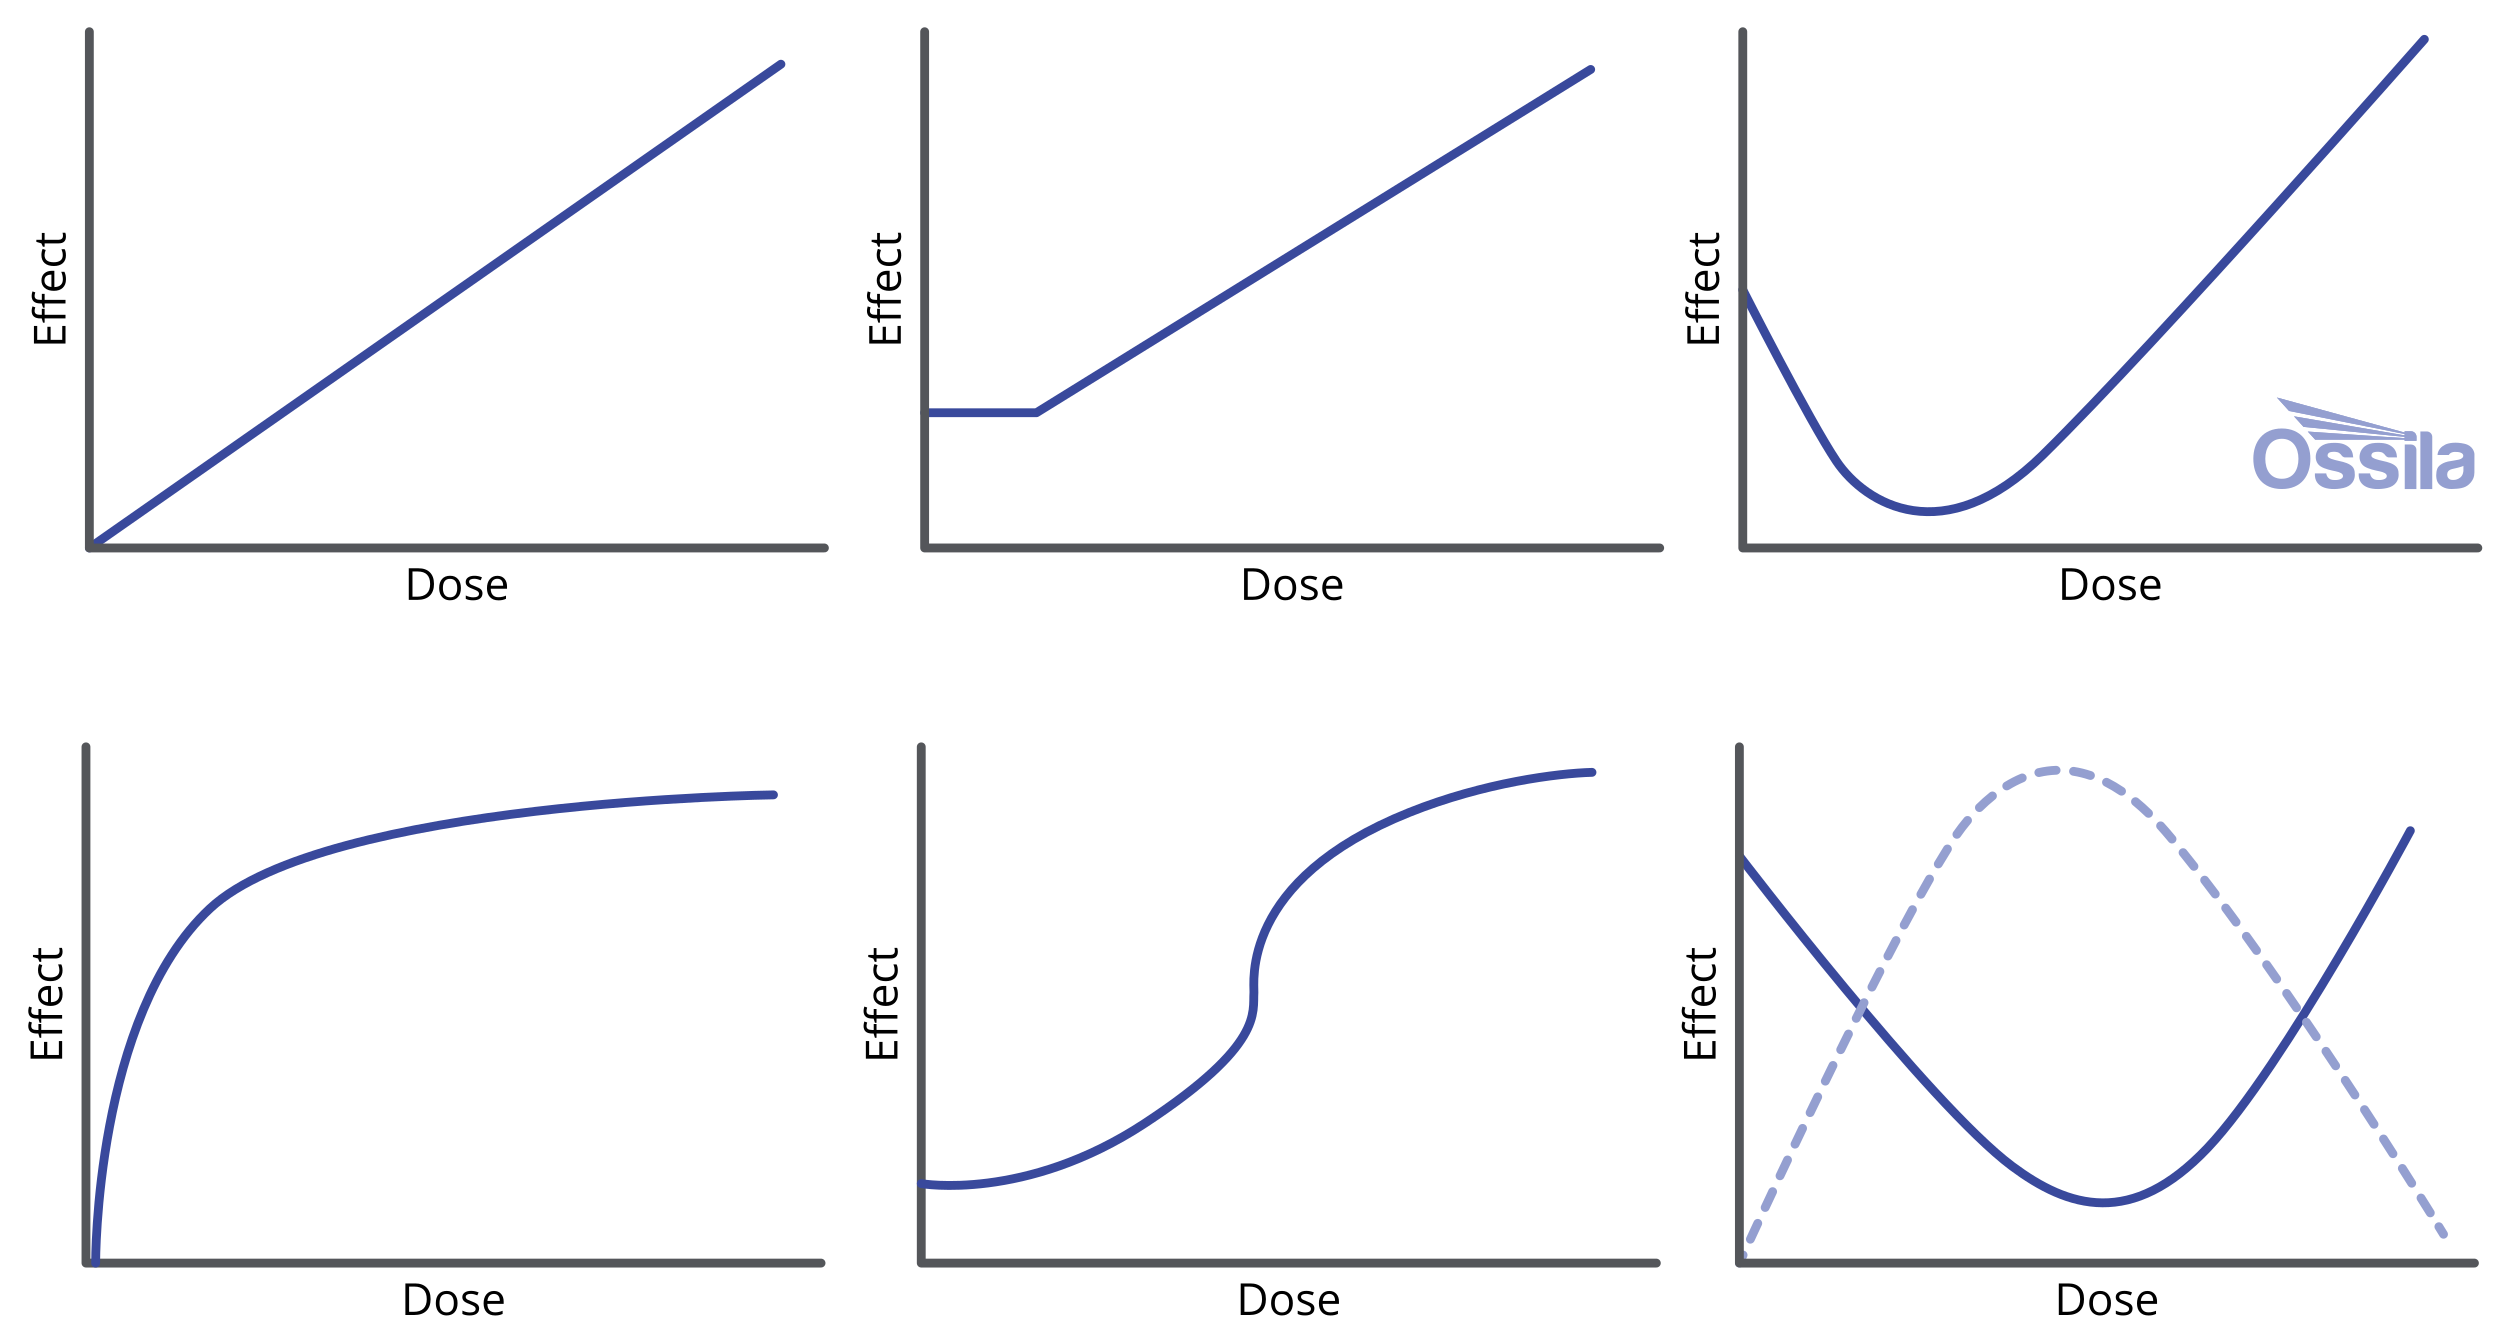 <svg viewBox="0 0 848 453.33" xmlns:xlink="http://www.w3.org/1999/xlink" height="453.33" width="848" xmlns="http://www.w3.org/2000/svg" data-name="Layer 2" id="Layer_2">
  <defs>
    <style>
      .cls-1 {
        stroke: #54565a;
      }

      .cls-1, .cls-2, .cls-3 {
        fill: none;
      }

      .cls-1, .cls-3 {
        stroke-linecap: round;
        stroke-linejoin: round;
        stroke-width: 3px;
      }

      .cls-4 {
        clip-path: url(#clippath-1);
      }

      .cls-5 {
        fill: #949fd0;
      }

      .cls-6 {
        clip-path: url(#clippath-3);
      }

      .cls-3 {
        stroke: #39499c;
      }

      .cls-7 {
        clip-path: url(#clippath-2);
      }

      .cls-8 {
        clip-path: url(#clippath);
      }
    </style>
    <clipPath id="clippath">
      <rect height="31.07" width="75" y="134.82" x="764.33" class="cls-2"></rect>
    </clipPath>
    <clipPath id="clippath-1">
      <rect height="31.07" width="75" y="134.82" x="764.33" class="cls-2"></rect>
    </clipPath>
    <clipPath id="clippath-2">
      <path d="M772.3,134.82l4.15,4.59,39.2,7.81v.45l-37.54-6.46,3.27,3.6,34.27,3.38v.44c-10.98-.76-21.86-1.49-32.84-2.25l2.51,2.76c10.14,0,20.19,0,30.33,0v.38h4.03v-1.34c0-1.04-.84-1.89-1.85-1.89h-2.18v.42l-43.34-11.88Z" class="cls-2"></path>
    </clipPath>
    <clipPath id="clippath-3">
      <rect height="31.07" width="75" y="134.82" x="764.33" class="cls-2"></rect>
    </clipPath>
  </defs>
  <polyline points="539.56 23.56 351.56 140 313.64 140" class="cls-3"></polyline>
  <path d="M591.15,98.32s22.53,44.39,31.78,58.13c9.77,14.51,36.44,30.81,69.93-2.07,39.64-38.94,129.48-141.04,129.48-141.04" class="cls-3"></path>
  <line y2="21.78" x2="264.89" y1="185.87" x1="30.31" class="cls-3"></line>
  <g>
    <polyline points="30.31 10.76 30.31 185.87 279.64 185.87" class="cls-1"></polyline>
    <g>
      <path d="M147.21,198.02c0,1.77-.48,3.12-1.44,4.05-.96.94-2.34,1.4-4.14,1.4h-2.97v-10.71h3.28c1.67,0,2.96.46,3.88,1.38s1.38,2.21,1.38,3.87ZM145.89,198.07c0-1.4-.35-2.45-1.05-3.16-.7-.71-1.74-1.06-3.12-1.06h-1.81v8.55h1.52c1.48,0,2.6-.36,3.35-1.1.75-.73,1.12-1.81,1.12-3.24Z"></path>
      <path d="M156.34,199.46c0,1.31-.33,2.33-.99,3.06-.66.74-1.57,1.1-2.73,1.1-.72,0-1.35-.17-1.91-.51s-.99-.82-1.29-1.45-.45-1.37-.45-2.21c0-1.31.33-2.33.98-3.06.65-.73,1.56-1.09,2.72-1.09s2.02.37,2.68,1.12c.66.75.99,1.76.99,3.03ZM150.23,199.46c0,1.03.21,1.81.62,2.34s1.01.81,1.81.81,1.4-.27,1.81-.8c.41-.53.62-1.32.62-2.35s-.21-1.8-.62-2.33c-.41-.53-1.02-.79-1.83-.79s-1.4.26-1.8.78-.61,1.3-.61,2.34Z"></path>
      <path d="M163.65,201.29c0,.75-.28,1.32-.83,1.73s-1.34.61-2.34.61c-1.06,0-1.89-.17-2.49-.51v-1.13c.39.2.8.35,1.24.46.44.11.87.17,1.28.17.63,0,1.12-.1,1.46-.3.34-.2.51-.51.51-.93,0-.31-.14-.58-.41-.8-.27-.22-.8-.48-1.59-.79-.75-.28-1.28-.52-1.59-.73-.31-.21-.55-.44-.7-.71-.15-.26-.23-.58-.23-.94,0-.65.27-1.17.8-1.55.53-.38,1.26-.57,2.19-.57.86,0,1.71.18,2.53.53l-.43.99c-.81-.33-1.54-.5-2.19-.5-.58,0-1.01.09-1.3.27s-.44.43-.44.75c0,.21.05.4.17.55.11.15.29.3.53.43s.71.33,1.41.59c.95.35,1.6.7,1.93,1.05.33.35.5.79.5,1.33Z"></path>
      <path d="M169.02,203.63c-1.19,0-2.12-.36-2.81-1.08s-1.03-1.73-1.03-3.01.32-2.32.96-3.08c.64-.76,1.49-1.14,2.57-1.14,1.01,0,1.8.33,2.39.99.59.66.88,1.53.88,2.62v.77h-5.53c.02.94.26,1.66.71,2.15.45.49,1.09.73,1.91.73.86,0,1.72-.18,2.56-.54v1.08c-.43.19-.84.32-1.22.4-.38.08-.85.12-1.39.12ZM168.69,196.32c-.64,0-1.16.21-1.54.63s-.61,1-.68,1.74h4.2c0-.77-.17-1.35-.51-1.76s-.83-.61-1.46-.61Z"></path>
    </g>
    <g>
      <path d="M22.22,110.56v5.97h-10.71v-5.97h1.11v4.72h3.45v-4.44h1.1v4.44h3.94v-4.72h1.11Z"></path>
      <path d="M15.14,99.67v2.04h7.08v1.22h-7.08v1.44h-.55l-.44-1.44h-.45c-1.97,0-2.96-.86-2.96-2.59,0-.42.09-.92.26-1.49l.97.31c-.15.47-.23.87-.23,1.2,0,.46.15.8.46,1.02s.79.33,1.47.33h.52v-2.04h.94ZM15.14,104.75v2.04h7.08v1.22h-7.08v1.44h-.55l-.44-1.44h-.45c-1.97,0-2.96-.86-2.96-2.59,0-.42.09-.92.26-1.49l.97.31c-.15.47-.23.87-.23,1.2,0,.46.15.8.46,1.02s.79.33,1.47.33h.52v-2.04h.94Z"></path>
      <path d="M22.37,94.81c0,1.19-.36,2.12-1.08,2.81s-1.73,1.03-3.01,1.03-2.32-.32-3.08-.96c-.76-.64-1.14-1.49-1.14-2.57,0-1.01.33-1.8.99-2.39.66-.59,1.53-.88,2.62-.88h.77v5.53c.94-.02,1.66-.26,2.15-.71.49-.45.73-1.09.73-1.91,0-.86-.18-1.72-.54-2.56h1.08c.19.43.32.84.4,1.22.08.38.12.85.12,1.39ZM15.07,95.13c0,.64.21,1.16.63,1.54s1,.61,1.74.68v-4.2c-.77,0-1.35.17-1.76.51s-.61.83-.61,1.46Z"></path>
      <path d="M22.37,86.57c0,1.16-.36,2.06-1.07,2.7-.71.64-1.73.96-3.04.96s-2.38-.32-3.11-.97-1.1-1.57-1.1-2.77c0-.39.04-.77.12-1.16s.18-.69.29-.91l1.03.37c-.11.27-.2.56-.27.88-.07.32-.11.6-.11.84,0,1.63,1.04,2.45,3.12,2.45.99,0,1.74-.2,2.27-.6.53-.4.79-.99.79-1.77,0-.67-.14-1.35-.43-2.06h1.08c.28.54.42,1.21.42,2.03Z"></path>
      <path d="M21.37,80.05c0-.21-.02-.42-.05-.62s-.06-.36-.1-.48h.93c.06.13.12.33.16.58.04.26.06.49.06.69,0,1.55-.82,2.33-2.45,2.33h-4.78v1.15h-.59l-.51-1.15-1.71-.51v-.7h1.86v-2.33h.94v2.33h4.72c.48,0,.85-.11,1.11-.34s.39-.54.39-.94Z"></path>
    </g>
  </g>
  <path d="M590,290.37s64.37,84.24,92.48,105.19c19.09,14.22,40.59,21.04,66.37-6.22s68.74-107.56,68.74-107.56" class="cls-3"></path>
  <g>
    <path d="M590,429.94c-.21,0-.42-.04-.62-.14-.75-.34-1.09-1.23-.74-1.99l1.25-2.73c.35-.75,1.24-1.08,1.99-.74.75.35,1.08,1.24.74,1.99l-1.25,2.72c-.25.55-.8.88-1.37.88Z" class="cls-5"></path>
    <path d="M593.73,421.85c-.21,0-.42-.04-.63-.14-.75-.35-1.08-1.24-.73-1.99.74-1.6,1.58-3.4,2.5-5.39.35-.75,1.24-1.08,1.99-.73.75.35,1.08,1.24.73,1.99-.92,1.99-1.76,3.79-2.5,5.38-.25.55-.8.87-1.36.87ZM824.36,412.91c-.5,0-.99-.25-1.27-.71-.92-1.48-1.98-3.16-3.15-5.03-.44-.7-.23-1.63.47-2.07.7-.44,1.63-.23,2.07.47,1.17,1.87,2.23,3.55,3.15,5.04.44.7.22,1.63-.48,2.07-.25.15-.52.23-.79.23ZM598.74,411.08c-.21,0-.43-.04-.63-.14-.75-.35-1.07-1.24-.72-1.99.8-1.71,1.64-3.5,2.52-5.38.35-.75,1.24-1.07,2-.72.75.35,1.07,1.25.72,2-.88,1.87-1.72,3.67-2.52,5.37-.25.54-.79.86-1.36.86ZM818.05,402.85c-.5,0-.98-.25-1.27-.7-1-1.58-2.06-3.26-3.17-5.01-.44-.7-.24-1.63.46-2.07.7-.45,1.63-.24,2.07.46,1.12,1.75,2.18,3.43,3.18,5.02.44.7.23,1.63-.47,2.07-.25.16-.53.23-.8.23ZM603.79,400.33c-.21,0-.43-.05-.64-.14-.75-.35-1.07-1.25-.72-2,.82-1.74,1.67-3.53,2.54-5.37.35-.75,1.25-1.07,2-.71.75.35,1.07,1.25.71,2-.87,1.84-1.72,3.62-2.54,5.36-.26.54-.79.86-1.36.86ZM811.69,392.84c-.49,0-.98-.24-1.26-.69-1.03-1.61-2.1-3.28-3.2-4.99-.45-.7-.25-1.62.45-2.07.7-.45,1.62-.25,2.07.45,1.1,1.71,2.17,3.38,3.2,5,.45.7.24,1.62-.45,2.07-.25.16-.53.24-.81.24ZM608.87,389.61c-.22,0-.44-.05-.64-.15-.75-.36-1.07-1.25-.71-2l2.56-5.36c.36-.75,1.25-1.06,2-.71s1.06,1.25.71,2l-2.55,5.35c-.26.54-.79.86-1.36.86ZM805.27,382.86c-.49,0-.97-.24-1.26-.68-1.05-1.62-2.13-3.28-3.23-4.97-.45-.69-.26-1.62.44-2.08.69-.45,1.62-.26,2.08.44,1.1,1.69,2.18,3.35,3.23,4.98.45.7.25,1.62-.44,2.07-.25.16-.54.24-.81.24ZM613.99,378.91c-.22,0-.44-.05-.65-.15-.75-.36-1.06-1.25-.7-2,.85-1.76,1.71-3.55,2.58-5.35.36-.75,1.26-1.06,2-.7.75.36,1.06,1.26.7,2-.87,1.8-1.73,3.58-2.57,5.34-.26.54-.79.85-1.35.85ZM798.79,372.92c-.49,0-.97-.24-1.26-.68-1.07-1.63-2.15-3.28-3.26-4.95-.46-.69-.27-1.62.43-2.08.69-.46,1.62-.27,2.08.43,1.1,1.67,2.19,3.33,3.26,4.96.45.69.26,1.62-.43,2.08-.25.17-.54.25-.82.25ZM619.15,368.22c-.22,0-.44-.05-.66-.15-.75-.36-1.05-1.26-.69-2l2.6-5.33c.36-.74,1.26-1.05,2.01-.69.74.36,1.05,1.26.69,2.01l-2.6,5.33c-.26.53-.79.84-1.35.84ZM792.26,363.03c-.49,0-.96-.24-1.25-.67-1.08-1.63-2.18-3.27-3.29-4.93-.46-.69-.28-1.62.41-2.08.69-.46,1.62-.28,2.08.41,1.11,1.66,2.21,3.31,3.29,4.94.46.69.27,1.62-.42,2.08-.25.17-.54.25-.83.25ZM624.36,357.56c-.22,0-.45-.05-.66-.15-.74-.37-1.05-1.26-.68-2.01.87-1.77,1.75-3.55,2.63-5.32.37-.74,1.27-1.05,2.01-.68.74.37,1.05,1.27.68,2.01-.88,1.77-1.75,3.54-2.62,5.31-.26.53-.79.84-1.35.84ZM785.66,353.17c-.48,0-.95-.23-1.24-.66-1.1-1.63-2.21-3.26-3.32-4.91-.47-.68-.29-1.62.4-2.08.68-.46,1.62-.29,2.08.4,1.12,1.64,2.23,3.28,3.33,4.91.46.69.28,1.62-.4,2.08-.26.17-.55.26-.84.26ZM629.63,346.93c-.23,0-.45-.05-.67-.16-.74-.37-1.04-1.27-.67-2.01.88-1.77,1.77-3.54,2.66-5.31.37-.74,1.27-1.04,2.01-.67.74.37,1.04,1.27.67,2.01-.88,1.76-1.77,3.53-2.65,5.3-.26.53-.79.83-1.34.83ZM779,343.36c-.48,0-.95-.23-1.24-.65-1.11-1.62-2.23-3.25-3.36-4.88-.47-.68-.3-1.62.38-2.09.68-.47,1.61-.3,2.09.38,1.13,1.63,2.25,3.26,3.37,4.89.47.68.29,1.62-.39,2.08-.26.18-.55.26-.85.26ZM634.96,336.33c-.23,0-.46-.05-.68-.16-.74-.38-1.03-1.28-.66-2.02.9-1.78,1.8-3.54,2.7-5.29.38-.74,1.28-1.03,2.02-.65.74.38,1.03,1.28.65,2.02-.89,1.75-1.79,3.51-2.69,5.28-.26.52-.79.82-1.34.82ZM772.25,333.6c-.47,0-.94-.22-1.23-.64-1.13-1.62-2.27-3.24-3.4-4.85-.48-.68-.32-1.61.36-2.09.68-.48,1.61-.32,2.09.36,1.14,1.62,2.28,3.24,3.41,4.86.47.68.31,1.61-.37,2.09-.26.18-.56.27-.86.27ZM640.38,325.78c-.23,0-.47-.05-.69-.17-.73-.38-1.02-1.29-.64-2.02.92-1.78,1.84-3.54,2.75-5.26.39-.73,1.29-1.02,2.03-.63.73.39,1.02,1.29.63,2.03-.91,1.72-1.82,3.48-2.74,5.25-.27.51-.79.81-1.33.81ZM765.42,323.91c-.47,0-.93-.22-1.22-.63-1.15-1.61-2.3-3.22-3.45-4.81-.48-.67-.33-1.61.34-2.09.67-.48,1.61-.33,2.09.34,1.15,1.6,2.31,3.21,3.46,4.82.48.67.33,1.61-.35,2.09-.26.19-.57.28-.87.28ZM645.9,315.28c-.24,0-.48-.06-.71-.18-.73-.39-1.01-1.3-.62-2.03.95-1.78,1.89-3.53,2.82-5.23.4-.73,1.31-1,2.03-.6.73.4,1,1.31.6,2.03-.92,1.7-1.86,3.44-2.81,5.21-.27.51-.79.79-1.32.79ZM758.47,314.3c-.46,0-.92-.21-1.21-.62-1.17-1.6-2.34-3.19-3.51-4.77-.49-.67-.35-1.6.31-2.1s1.6-.35,2.1.31c1.17,1.58,2.35,3.17,3.52,4.78.49.67.34,1.61-.33,2.1-.27.2-.58.29-.88.29ZM651.57,304.85c-.25,0-.5-.06-.73-.19-.72-.4-.99-1.32-.58-2.04,1-1.79,1.97-3.52,2.92-5.19.41-.72,1.33-.97,2.05-.56.72.41.97,1.33.56,2.05-.95,1.66-1.92,3.38-2.9,5.15-.27.49-.79.77-1.31.77ZM751.41,304.77c-.46,0-.9-.21-1.2-.6-1.2-1.59-2.39-3.16-3.58-4.71-.5-.66-.38-1.6.28-2.1.66-.5,1.6-.38,2.1.28,1.19,1.55,2.39,3.13,3.6,4.73.5.66.37,1.6-.29,2.1-.27.2-.59.3-.9.3ZM744.18,295.37c-.45,0-.89-.2-1.18-.58-1.23-1.58-2.46-3.12-3.67-4.63-.52-.65-.42-1.59.23-2.11.65-.52,1.59-.42,2.11.23,1.22,1.52,2.45,3.08,3.7,4.66.51.65.4,1.59-.26,2.11-.27.21-.6.32-.92.32ZM657.47,294.55c-.26,0-.52-.07-.76-.21-.71-.42-.95-1.34-.52-2.06,1.08-1.82,2.12-3.54,3.1-5.1.44-.7,1.37-.92,2.07-.48.7.44.92,1.37.48,2.07-.97,1.55-2,3.24-3.07,5.04-.28.47-.78.73-1.29.73ZM736.75,286.12c-.43,0-.86-.19-1.16-.55l-.58-.7c-1.12-1.35-2.19-2.58-3.24-3.73-.56-.61-.51-1.56.1-2.12.61-.56,1.56-.51,2.12.1,1.08,1.18,2.18,2.45,3.27,3.76l.65.78c.53.64.43,1.58-.21,2.11-.28.23-.62.34-.95.34ZM663.79,284.51c-.3,0-.59-.09-.86-.27-.68-.47-.85-1.41-.38-2.09,1.13-1.63,2.38-3.25,3.69-4.82.53-.63,1.48-.72,2.11-.18.63.53.72,1.48.18,2.11-1.26,1.5-2.44,3.04-3.52,4.6-.29.42-.76.64-1.23.64ZM728.77,277.38c-.38,0-.75-.14-1.04-.42-1.43-1.38-2.88-2.68-4.32-3.87-.64-.53-.73-1.47-.2-2.11.53-.64,1.47-.73,2.11-.2,1.5,1.24,3.01,2.59,4.5,4.03.6.58.61,1.52.04,2.12-.29.3-.69.46-1.08.46ZM671.42,275.44c-.39,0-.77-.15-1.07-.45-.58-.59-.58-1.54.01-2.12,1.47-1.45,3-2.82,4.54-4.05.65-.52,1.59-.41,2.11.24.52.65.41,1.59-.24,2.11-1.46,1.17-2.91,2.46-4.31,3.84-.29.29-.67.43-1.05.43ZM719.62,269.88c-.29,0-.58-.08-.84-.26-1.64-1.1-3.3-2.09-4.94-2.93-.74-.38-1.03-1.28-.65-2.02.38-.74,1.28-1.03,2.02-.65,1.75.89,3.51,1.94,5.25,3.11.69.46.87,1.39.41,2.08-.29.43-.76.66-1.25.66ZM680.69,268.09c-.5,0-1-.26-1.28-.72-.43-.71-.21-1.63.5-2.06,1.8-1.1,3.63-2.04,5.46-2.81.77-.32,1.64.04,1.96.8.32.76-.04,1.64-.8,1.96-1.69.71-3.39,1.59-5.06,2.61-.24.15-.51.22-.78.22ZM709.08,264.55c-.16,0-.32-.03-.48-.08-1.82-.62-3.67-1.07-5.49-1.36-.82-.13-1.38-.89-1.25-1.71s.9-1.38,1.71-1.25c1.99.31,4.01.81,5.99,1.48.79.27,1.21,1.12.94,1.9-.21.63-.79,1.02-1.42,1.02ZM691.57,263.56c-.68,0-1.3-.47-1.46-1.17-.19-.81.32-1.61,1.13-1.8,2.03-.46,4.09-.74,6.14-.81.02,0,.04,0,.05,0,.8,0,1.47.64,1.5,1.45.03.83-.62,1.52-1.44,1.55-1.86.07-3.74.32-5.58.74-.11.03-.23.04-.34.04Z" class="cls-5"></path>
    <path d="M828.85,420.16c-.5,0-1-.25-1.28-.72,0,0-.55-.89-1.57-2.55-.44-.71-.22-1.63.49-2.06.7-.43,1.63-.22,2.06.49,1.03,1.66,1.57,2.56,1.57,2.56.43.71.21,1.63-.5,2.06-.24.15-.51.22-.78.22Z" class="cls-5"></path>
  </g>
  <g>
    <polyline points="313.64 10.76 313.64 185.87 562.97 185.87" class="cls-1"></polyline>
    <g>
      <path d="M430.54,198.02c0,1.77-.48,3.12-1.44,4.05-.96.94-2.34,1.4-4.14,1.4h-2.97v-10.71h3.28c1.67,0,2.96.46,3.88,1.38s1.38,2.21,1.38,3.87ZM429.22,198.07c0-1.4-.35-2.45-1.05-3.16-.7-.71-1.74-1.06-3.12-1.06h-1.81v8.55h1.52c1.48,0,2.6-.36,3.35-1.1.75-.73,1.12-1.81,1.12-3.24Z"></path>
      <path d="M439.67,199.46c0,1.31-.33,2.33-.99,3.06-.66.74-1.57,1.1-2.73,1.1-.72,0-1.35-.17-1.91-.51s-.99-.82-1.29-1.45-.45-1.37-.45-2.21c0-1.31.33-2.33.98-3.06.65-.73,1.56-1.09,2.72-1.09s2.01.37,2.68,1.12c.66.75.99,1.76.99,3.03ZM433.56,199.46c0,1.03.21,1.81.62,2.34s1.01.81,1.81.81,1.4-.27,1.81-.8c.41-.53.62-1.32.62-2.35s-.21-1.8-.62-2.33c-.41-.53-1.02-.79-1.83-.79s-1.4.26-1.8.78-.61,1.3-.61,2.34Z"></path>
      <path d="M446.98,201.29c0,.75-.28,1.32-.83,1.73s-1.34.61-2.34.61c-1.06,0-1.89-.17-2.49-.51v-1.13c.39.2.8.35,1.24.46.44.11.87.17,1.28.17.63,0,1.12-.1,1.46-.3.34-.2.51-.51.51-.93,0-.31-.13-.58-.41-.8-.27-.22-.8-.48-1.59-.79-.75-.28-1.28-.52-1.59-.73-.31-.21-.55-.44-.7-.71-.15-.26-.23-.58-.23-.94,0-.65.27-1.17.8-1.55.53-.38,1.26-.57,2.19-.57.86,0,1.71.18,2.53.53l-.43.99c-.81-.33-1.54-.5-2.19-.5-.58,0-1.01.09-1.3.27s-.44.43-.44.75c0,.21.05.4.17.55.11.15.29.3.53.43s.71.33,1.41.59c.95.35,1.6.7,1.93,1.05.33.35.5.79.5,1.33Z"></path>
      <path d="M452.35,203.63c-1.19,0-2.12-.36-2.81-1.08-.69-.72-1.03-1.73-1.03-3.01s.32-2.32.96-3.08c.64-.76,1.49-1.14,2.57-1.14,1.01,0,1.8.33,2.39.99.59.66.88,1.53.88,2.62v.77h-5.53c.02.94.26,1.66.71,2.15.45.49,1.09.73,1.91.73.86,0,1.72-.18,2.56-.54v1.08c-.43.19-.84.32-1.22.4-.38.08-.85.12-1.39.12ZM452.02,196.32c-.64,0-1.16.21-1.54.63-.38.42-.61,1-.68,1.74h4.2c0-.77-.17-1.35-.51-1.76s-.83-.61-1.46-.61Z"></path>
    </g>
    <g>
      <path d="M305.55,110.56v5.97h-10.71v-5.97h1.11v4.72h3.45v-4.44h1.1v4.44h3.94v-4.72h1.11Z"></path>
      <path d="M298.47,99.67v2.04h7.08v1.22h-7.08v1.44h-.55l-.44-1.44h-.45c-1.97,0-2.96-.86-2.96-2.59,0-.42.09-.92.26-1.49l.97.31c-.15.47-.23.87-.23,1.2,0,.46.15.8.46,1.02s.79.33,1.47.33h.52v-2.04h.94ZM298.47,104.75v2.04h7.08v1.22h-7.08v1.44h-.55l-.44-1.44h-.45c-1.97,0-2.96-.86-2.96-2.59,0-.42.09-.92.26-1.49l.97.31c-.15.47-.23.87-.23,1.2,0,.46.15.8.46,1.02s.79.33,1.47.33h.52v-2.04h.94Z"></path>
      <path d="M305.7,94.81c0,1.19-.36,2.12-1.08,2.81s-1.73,1.03-3.01,1.03-2.32-.32-3.08-.96c-.76-.64-1.14-1.49-1.14-2.57,0-1.01.33-1.8.99-2.39.66-.59,1.53-.88,2.62-.88h.77v5.53c.94-.02,1.66-.26,2.15-.71.49-.45.73-1.09.73-1.91,0-.86-.18-1.72-.54-2.56h1.08c.19.43.32.84.4,1.22.08.38.12.85.12,1.39ZM298.4,95.13c0,.64.21,1.16.63,1.54s1,.61,1.74.68v-4.2c-.77,0-1.35.17-1.76.51s-.61.83-.61,1.46Z"></path>
      <path d="M305.7,86.57c0,1.16-.36,2.06-1.07,2.7-.71.64-1.73.96-3.04.96s-2.38-.32-3.11-.97-1.1-1.57-1.1-2.77c0-.39.04-.77.12-1.16s.18-.69.29-.91l1.03.37c-.11.27-.2.56-.27.88-.07.32-.11.6-.11.84,0,1.63,1.04,2.45,3.12,2.45.99,0,1.74-.2,2.27-.6.53-.4.79-.99.79-1.77,0-.67-.14-1.35-.43-2.06h1.08c.28.54.42,1.21.42,2.03Z"></path>
      <path d="M304.7,80.05c0-.21-.02-.42-.05-.62s-.06-.36-.1-.48h.93c.06.13.12.33.16.58.04.26.06.49.06.69,0,1.55-.82,2.33-2.45,2.33h-4.78v1.15h-.59l-.51-1.15-1.71-.51v-.7h1.86v-2.33h.94v2.33h4.72c.48,0,.85-.11,1.11-.34s.39-.54.39-.94Z"></path>
    </g>
  </g>
  <g>
    <polyline points="591.15 10.76 591.15 185.87 840.48 185.87" class="cls-1"></polyline>
    <g>
      <path d="M708.05,198.02c0,1.77-.48,3.12-1.44,4.05-.96.93-2.34,1.4-4.14,1.4h-2.97v-10.71h3.28c1.67,0,2.96.46,3.88,1.38s1.38,2.21,1.38,3.87ZM706.73,198.07c0-1.4-.35-2.45-1.05-3.16-.7-.71-1.74-1.06-3.12-1.06h-1.81v8.55h1.52c1.48,0,2.6-.36,3.35-1.09.75-.73,1.12-1.81,1.12-3.24Z"></path>
      <path d="M717.18,199.46c0,1.31-.33,2.33-.99,3.07-.66.74-1.57,1.1-2.73,1.1-.72,0-1.35-.17-1.91-.51s-.99-.82-1.29-1.45-.45-1.37-.45-2.21c0-1.31.33-2.33.98-3.06.65-.73,1.56-1.09,2.72-1.09s2.01.37,2.68,1.12c.66.75.99,1.76.99,3.03ZM711.07,199.46c0,1.03.21,1.81.62,2.34s1.01.81,1.81.81,1.4-.27,1.81-.8c.41-.53.62-1.32.62-2.35s-.21-1.79-.62-2.33c-.41-.53-1.02-.79-1.83-.79s-1.4.26-1.8.78-.61,1.3-.61,2.34Z"></path>
      <path d="M724.49,201.29c0,.75-.28,1.32-.83,1.73s-1.34.61-2.34.61c-1.06,0-1.89-.17-2.49-.51v-1.13c.39.2.8.35,1.24.46.44.11.87.17,1.28.17.63,0,1.12-.1,1.46-.3.34-.2.51-.51.51-.93,0-.31-.13-.58-.41-.8-.27-.22-.8-.48-1.59-.79-.75-.28-1.28-.52-1.59-.73-.31-.21-.55-.44-.7-.71-.15-.26-.23-.58-.23-.95,0-.65.27-1.17.8-1.55.53-.38,1.26-.57,2.19-.57.86,0,1.71.18,2.53.53l-.43.99c-.81-.33-1.54-.5-2.19-.5-.58,0-1.01.09-1.3.27s-.44.43-.44.75c0,.21.05.4.17.55.11.15.29.3.53.43s.71.33,1.41.59c.95.35,1.6.7,1.93,1.05.33.35.5.79.5,1.33Z"></path>
      <path d="M729.86,203.63c-1.19,0-2.12-.36-2.81-1.08-.69-.72-1.03-1.73-1.03-3.01s.32-2.32.96-3.08c.64-.76,1.49-1.14,2.57-1.14,1.01,0,1.8.33,2.39.99.59.66.88,1.53.88,2.62v.77h-5.53c.02.94.26,1.66.71,2.15.45.49,1.09.73,1.91.73.86,0,1.72-.18,2.56-.54v1.08c-.43.19-.84.32-1.22.4-.38.08-.85.12-1.39.12ZM729.53,196.32c-.64,0-1.16.21-1.54.63-.38.42-.61,1-.68,1.74h4.2c0-.77-.17-1.35-.51-1.76-.34-.41-.83-.61-1.46-.61Z"></path>
    </g>
    <g>
      <path d="M583.06,110.56v5.97h-10.71v-5.97h1.11v4.72h3.45v-4.44h1.1v4.44h3.94v-4.72h1.11Z"></path>
      <path d="M575.98,99.67v2.04h7.08v1.22h-7.08v1.44h-.55l-.44-1.44h-.45c-1.97,0-2.96-.86-2.96-2.59,0-.42.09-.92.26-1.49l.97.31c-.15.47-.23.87-.23,1.2,0,.46.15.8.46,1.02.3.22.79.33,1.47.33h.52v-2.04h.94ZM575.98,104.75v2.04h7.08v1.22h-7.08v1.44h-.55l-.44-1.44h-.45c-1.97,0-2.96-.86-2.96-2.59,0-.42.09-.92.26-1.49l.97.31c-.15.47-.23.87-.23,1.2,0,.46.15.8.46,1.02.3.22.79.33,1.47.33h.52v-2.04h.94Z"></path>
      <path d="M583.21,94.81c0,1.19-.36,2.12-1.08,2.81s-1.73,1.03-3.01,1.03-2.32-.32-3.08-.96c-.76-.64-1.14-1.49-1.14-2.57,0-1.01.33-1.8.99-2.39.66-.59,1.53-.88,2.62-.88h.77v5.53c.94-.02,1.66-.26,2.15-.71.49-.45.73-1.09.73-1.91,0-.86-.18-1.72-.54-2.56h1.08c.19.43.32.84.4,1.22.08.38.12.85.12,1.39ZM575.9,95.13c0,.64.21,1.16.63,1.54s1,.61,1.74.68v-4.2c-.77,0-1.35.17-1.76.51-.41.34-.61.83-.61,1.46Z"></path>
      <path d="M583.21,86.57c0,1.16-.36,2.06-1.07,2.7-.71.64-1.73.96-3.04.96s-2.38-.32-3.11-.97-1.1-1.57-1.1-2.77c0-.39.04-.77.12-1.16s.18-.69.29-.91l1.03.37c-.11.27-.2.56-.27.88-.07.32-.11.6-.11.84,0,1.63,1.04,2.45,3.12,2.45.99,0,1.74-.2,2.27-.6.53-.4.79-.99.79-1.77,0-.67-.14-1.35-.43-2.06h1.08c.28.54.42,1.21.42,2.03Z"></path>
      <path d="M582.2,80.05c0-.21-.02-.42-.05-.62-.03-.2-.07-.36-.1-.48h.93c.06.13.12.33.16.58.04.26.06.49.06.69,0,1.55-.82,2.33-2.45,2.33h-4.78v1.15h-.59l-.5-1.15-1.71-.51v-.7h1.86v-2.33h.94v2.33h4.72c.48,0,.85-.11,1.11-.34s.39-.54.39-.94Z"></path>
    </g>
  </g>
  <g>
    <polyline points="29.16 253.33 29.16 428.44 278.5 428.44" class="cls-1"></polyline>
    <g>
      <path d="M146.06,440.6c0,1.77-.48,3.12-1.44,4.05-.96.93-2.34,1.4-4.14,1.4h-2.97v-10.71h3.28c1.67,0,2.96.46,3.88,1.38s1.38,2.21,1.38,3.87ZM144.75,440.64c0-1.4-.35-2.45-1.05-3.16-.7-.71-1.74-1.06-3.12-1.06h-1.81v8.55h1.52c1.48,0,2.6-.36,3.35-1.09.75-.73,1.12-1.81,1.12-3.24Z"></path>
      <path d="M155.2,442.03c0,1.31-.33,2.33-.99,3.07-.66.74-1.57,1.1-2.73,1.1-.72,0-1.35-.17-1.91-.51s-.99-.82-1.29-1.45-.45-1.37-.45-2.21c0-1.31.33-2.33.98-3.06.65-.73,1.56-1.09,2.72-1.09s2.02.37,2.68,1.12c.66.75.99,1.76.99,3.03ZM149.08,442.03c0,1.03.21,1.81.62,2.34s1.01.81,1.81.81,1.4-.27,1.81-.8c.41-.53.62-1.32.62-2.35s-.21-1.79-.62-2.33c-.41-.53-1.02-.79-1.83-.79s-1.4.26-1.8.78-.61,1.3-.61,2.34Z"></path>
      <path d="M162.51,443.86c0,.75-.28,1.32-.83,1.73s-1.34.61-2.34.61c-1.06,0-1.89-.17-2.49-.51v-1.13c.39.2.8.35,1.24.46.44.11.87.17,1.28.17.63,0,1.12-.1,1.46-.3.34-.2.51-.51.51-.93,0-.31-.14-.58-.41-.8-.27-.22-.8-.48-1.59-.79-.75-.28-1.28-.52-1.59-.73-.31-.21-.55-.44-.7-.71-.15-.26-.23-.58-.23-.95,0-.65.27-1.17.8-1.55.53-.38,1.26-.57,2.19-.57.86,0,1.71.18,2.53.53l-.43.99c-.81-.33-1.54-.5-2.19-.5-.58,0-1.01.09-1.3.27s-.44.43-.44.75c0,.21.05.4.17.55.11.15.29.3.53.43s.71.33,1.41.59c.95.35,1.6.7,1.93,1.05.33.35.5.79.5,1.33Z"></path>
      <path d="M167.88,446.2c-1.19,0-2.12-.36-2.81-1.08s-1.03-1.73-1.03-3.01.32-2.32.96-3.08c.64-.76,1.49-1.14,2.57-1.14,1.01,0,1.8.33,2.39.99.59.66.88,1.53.88,2.62v.77h-5.53c.02.94.26,1.66.71,2.15.45.49,1.09.73,1.91.73.86,0,1.72-.18,2.56-.54v1.08c-.43.19-.84.32-1.22.4-.38.08-.85.12-1.39.12ZM167.55,438.9c-.64,0-1.16.21-1.54.63s-.61,1-.68,1.74h4.2c0-.77-.17-1.35-.51-1.76-.34-.41-.83-.61-1.46-.61Z"></path>
    </g>
    <g>
      <path d="M21.08,353.13v5.97h-10.71v-5.97h1.11v4.72h3.45v-4.44h1.1v4.44h3.94v-4.72h1.11Z"></path>
      <path d="M13.99,342.24v2.04h7.08v1.22h-7.08v1.44h-.55l-.44-1.44h-.45c-1.97,0-2.96-.86-2.96-2.58,0-.43.09-.92.26-1.49l.97.31c-.15.47-.23.87-.23,1.2,0,.46.15.8.46,1.02.31.22.79.33,1.47.33h.52v-2.04h.94ZM13.99,347.32v2.04h7.08v1.22h-7.08v1.44h-.55l-.44-1.44h-.45c-1.97,0-2.96-.86-2.96-2.59,0-.42.09-.92.26-1.49l.97.32c-.15.47-.23.87-.23,1.2,0,.46.15.8.46,1.02.31.22.79.33,1.47.33h.52v-2.04h.94Z"></path>
      <path d="M21.22,337.38c0,1.19-.36,2.12-1.08,2.81s-1.73,1.03-3.01,1.03-2.32-.32-3.08-.96c-.76-.64-1.14-1.49-1.14-2.57,0-1.01.33-1.8.99-2.39.66-.59,1.53-.88,2.62-.88h.77v5.53c.94-.03,1.66-.26,2.15-.71.49-.45.73-1.09.73-1.91,0-.86-.18-1.72-.54-2.56h1.08c.19.43.32.84.4,1.22.08.38.12.85.12,1.39ZM13.92,337.71c0,.64.21,1.16.63,1.54s1,.61,1.74.68v-4.2c-.77,0-1.35.17-1.76.51s-.61.83-.61,1.46Z"></path>
      <path d="M21.22,329.15c0,1.16-.36,2.06-1.07,2.7-.71.64-1.73.96-3.04.96s-2.38-.32-3.11-.97c-.73-.65-1.1-1.57-1.1-2.76,0-.39.04-.77.12-1.16s.18-.69.29-.91l1.03.37c-.11.27-.2.56-.27.88-.07.32-.11.6-.11.84,0,1.63,1.04,2.45,3.12,2.45.99,0,1.74-.2,2.27-.6.53-.4.79-.99.79-1.77,0-.67-.14-1.36-.43-2.06h1.08c.28.54.42,1.21.42,2.03Z"></path>
      <path d="M20.22,322.62c0-.21-.02-.42-.05-.62-.03-.2-.06-.36-.1-.48h.93c.06.13.12.33.16.58.04.26.06.49.06.69,0,1.55-.82,2.33-2.45,2.33h-4.78v1.15h-.59l-.51-1.15-1.71-.51v-.7h1.86v-2.33h.94v2.33h4.72c.48,0,.85-.11,1.11-.34.26-.23.39-.54.39-.94Z"></path>
    </g>
  </g>
  <g>
    <polyline points="312.49 253.33 312.49 428.44 561.83 428.44" class="cls-1"></polyline>
    <g>
      <path d="M429.4,440.6c0,1.77-.48,3.12-1.44,4.05-.96.93-2.34,1.4-4.14,1.4h-2.97v-10.71h3.28c1.67,0,2.96.46,3.88,1.38s1.38,2.21,1.38,3.87ZM428.08,440.64c0-1.4-.35-2.45-1.05-3.16-.7-.71-1.74-1.06-3.12-1.06h-1.81v8.55h1.52c1.48,0,2.6-.36,3.35-1.09.75-.73,1.12-1.81,1.12-3.24Z"></path>
      <path d="M438.53,442.03c0,1.31-.33,2.33-.99,3.07-.66.74-1.57,1.1-2.73,1.1-.72,0-1.35-.17-1.91-.51s-.99-.82-1.29-1.45-.45-1.37-.45-2.21c0-1.31.33-2.33.98-3.06.65-.73,1.56-1.09,2.72-1.09s2.01.37,2.68,1.12c.66.75.99,1.76.99,3.03ZM432.41,442.03c0,1.03.21,1.81.62,2.34s1.01.81,1.81.81,1.4-.27,1.81-.8c.41-.53.62-1.32.62-2.35s-.21-1.79-.62-2.33c-.41-.53-1.02-.79-1.83-.79s-1.4.26-1.8.78-.61,1.3-.61,2.34Z"></path>
      <path d="M445.84,443.86c0,.75-.28,1.32-.83,1.73s-1.34.61-2.34.61c-1.06,0-1.89-.17-2.49-.51v-1.13c.39.2.8.35,1.24.46.44.11.87.17,1.28.17.63,0,1.12-.1,1.46-.3.34-.2.51-.51.51-.93,0-.31-.13-.58-.41-.8-.27-.22-.8-.48-1.59-.79-.75-.28-1.28-.52-1.59-.73-.31-.21-.55-.44-.7-.71-.15-.26-.23-.58-.23-.95,0-.65.27-1.17.8-1.55.53-.38,1.26-.57,2.19-.57.86,0,1.71.18,2.53.53l-.43.99c-.81-.33-1.54-.5-2.19-.5-.58,0-1.01.09-1.3.27s-.44.43-.44.75c0,.21.05.4.17.55.11.15.29.3.53.43s.71.33,1.41.59c.95.35,1.6.7,1.93,1.05.33.35.5.79.5,1.33Z"></path>
      <path d="M451.21,446.2c-1.19,0-2.12-.36-2.81-1.08-.69-.72-1.03-1.73-1.03-3.01s.32-2.32.96-3.08c.64-.76,1.49-1.14,2.57-1.14,1.01,0,1.8.33,2.39.99.59.66.88,1.53.88,2.62v.77h-5.53c.02.94.26,1.66.71,2.15.45.49,1.09.73,1.91.73.86,0,1.72-.18,2.56-.54v1.08c-.43.19-.84.32-1.22.4-.38.08-.85.12-1.39.12ZM450.88,438.9c-.64,0-1.16.21-1.54.63-.38.42-.61,1-.68,1.74h4.2c0-.77-.17-1.35-.51-1.76-.34-.41-.83-.61-1.46-.61Z"></path>
    </g>
    <g>
      <path d="M304.41,353.13v5.97h-10.71v-5.97h1.11v4.72h3.45v-4.44h1.1v4.44h3.94v-4.72h1.11Z"></path>
      <path d="M297.32,342.24v2.04h7.08v1.22h-7.08v1.44h-.55l-.44-1.44h-.45c-1.97,0-2.96-.86-2.96-2.58,0-.43.09-.92.26-1.49l.97.31c-.15.47-.23.87-.23,1.2,0,.46.15.8.46,1.02.31.22.79.33,1.47.33h.52v-2.04h.94ZM297.32,347.32v2.04h7.08v1.22h-7.08v1.44h-.55l-.44-1.44h-.45c-1.97,0-2.96-.86-2.96-2.59,0-.42.09-.92.26-1.49l.97.32c-.15.47-.23.87-.23,1.2,0,.46.15.8.46,1.02.31.22.79.33,1.47.33h.52v-2.04h.94Z"></path>
      <path d="M304.55,337.38c0,1.19-.36,2.12-1.08,2.81s-1.73,1.03-3.01,1.03-2.32-.32-3.08-.96c-.76-.64-1.14-1.49-1.14-2.57,0-1.01.33-1.8.99-2.39.66-.59,1.53-.88,2.62-.88h.77v5.53c.94-.03,1.66-.26,2.15-.71.49-.45.73-1.09.73-1.91,0-.86-.18-1.72-.54-2.56h1.08c.19.43.32.84.4,1.22.08.38.12.85.12,1.39ZM297.25,337.71c0,.64.21,1.16.63,1.54s1,.61,1.74.68v-4.2c-.77,0-1.35.17-1.76.51s-.61.83-.61,1.46Z"></path>
      <path d="M304.55,329.15c0,1.16-.36,2.06-1.07,2.7-.71.64-1.73.96-3.04.96s-2.38-.32-3.11-.97c-.73-.65-1.1-1.57-1.1-2.76,0-.39.04-.77.12-1.16s.18-.69.29-.91l1.03.37c-.11.27-.2.56-.27.88-.07.32-.11.6-.11.84,0,1.63,1.04,2.45,3.12,2.45.99,0,1.74-.2,2.27-.6.53-.4.79-.99.79-1.77,0-.67-.14-1.36-.43-2.06h1.08c.28.54.42,1.21.42,2.03Z"></path>
      <path d="M303.55,322.62c0-.21-.02-.42-.05-.62-.03-.2-.06-.36-.1-.48h.93c.06.13.12.33.16.58.04.26.06.49.06.69,0,1.55-.82,2.33-2.45,2.33h-4.78v1.15h-.59l-.51-1.15-1.71-.51v-.7h1.86v-2.33h.94v2.33h4.72c.48,0,.85-.11,1.11-.34.26-.23.39-.54.39-.94Z"></path>
    </g>
  </g>
  <g>
    <polyline points="590 253.33 590 428.44 839.33 428.44" class="cls-1"></polyline>
    <g>
      <path d="M706.9,440.6c0,1.77-.48,3.12-1.44,4.05-.96.93-2.34,1.4-4.14,1.4h-2.97v-10.71h3.28c1.67,0,2.96.46,3.88,1.38s1.38,2.21,1.38,3.87ZM705.58,440.64c0-1.4-.35-2.45-1.05-3.16-.7-.71-1.74-1.06-3.12-1.06h-1.81v8.55h1.52c1.48,0,2.6-.36,3.35-1.09.75-.73,1.12-1.81,1.12-3.24Z"></path>
      <path d="M716.04,442.03c0,1.31-.33,2.33-.99,3.07-.66.74-1.57,1.1-2.73,1.1-.72,0-1.35-.17-1.91-.51s-.99-.82-1.29-1.45-.45-1.37-.45-2.21c0-1.31.33-2.33.98-3.06.65-.73,1.56-1.09,2.72-1.09s2.01.37,2.68,1.12c.66.75.99,1.76.99,3.03ZM709.92,442.03c0,1.03.21,1.81.62,2.34s1.01.81,1.81.81,1.4-.27,1.81-.8c.41-.53.62-1.32.62-2.35s-.21-1.79-.62-2.33c-.41-.53-1.02-.79-1.83-.79s-1.4.26-1.8.78-.61,1.3-.61,2.34Z"></path>
      <path d="M723.35,443.86c0,.75-.28,1.32-.83,1.73s-1.34.61-2.34.61c-1.06,0-1.89-.17-2.49-.51v-1.13c.39.2.8.35,1.24.46.44.11.87.17,1.28.17.63,0,1.12-.1,1.46-.3.34-.2.51-.51.51-.93,0-.31-.13-.58-.41-.8-.27-.22-.8-.48-1.59-.79-.75-.28-1.28-.52-1.59-.73-.31-.21-.55-.44-.7-.71-.15-.26-.23-.58-.23-.95,0-.65.27-1.17.8-1.55.53-.38,1.26-.57,2.19-.57.86,0,1.71.18,2.53.53l-.43.99c-.81-.33-1.54-.5-2.19-.5-.58,0-1.01.09-1.3.27s-.44.43-.44.75c0,.21.05.4.17.55.11.15.29.3.53.43s.71.33,1.41.59c.95.35,1.6.7,1.93,1.05.33.35.5.79.5,1.33Z"></path>
      <path d="M728.71,446.2c-1.19,0-2.12-.36-2.81-1.08-.69-.72-1.03-1.73-1.03-3.01s.32-2.32.96-3.08c.64-.76,1.49-1.14,2.57-1.14,1.01,0,1.8.33,2.39.99.59.66.88,1.53.88,2.62v.77h-5.53c.02.94.26,1.66.71,2.15.45.49,1.09.73,1.91.73.86,0,1.72-.18,2.56-.54v1.08c-.43.19-.84.32-1.22.4-.38.08-.85.12-1.39.12ZM728.38,438.9c-.64,0-1.16.21-1.54.63-.38.42-.61,1-.68,1.74h4.2c0-.77-.17-1.35-.51-1.76-.34-.41-.83-.61-1.46-.61Z"></path>
    </g>
    <g>
      <path d="M581.92,353.13v5.97h-10.71v-5.97h1.11v4.72h3.45v-4.44h1.1v4.44h3.94v-4.72h1.11Z"></path>
      <path d="M574.83,342.24v2.04h7.08v1.22h-7.08v1.44h-.55l-.44-1.44h-.45c-1.97,0-2.96-.86-2.96-2.58,0-.43.09-.92.26-1.49l.97.31c-.15.47-.23.87-.23,1.2,0,.46.15.8.46,1.02.3.22.79.33,1.47.33h.52v-2.04h.94ZM574.83,347.32v2.04h7.08v1.22h-7.08v1.44h-.55l-.44-1.44h-.45c-1.97,0-2.96-.86-2.96-2.59,0-.42.09-.92.26-1.49l.97.32c-.15.47-.23.87-.23,1.2,0,.46.15.8.46,1.02.3.22.79.33,1.47.33h.52v-2.04h.94Z"></path>
      <path d="M582.06,337.38c0,1.19-.36,2.12-1.08,2.81s-1.73,1.03-3.01,1.03-2.32-.32-3.08-.96c-.76-.64-1.14-1.49-1.14-2.57,0-1.01.33-1.8.99-2.39.66-.59,1.53-.88,2.62-.88h.77v5.53c.94-.03,1.66-.26,2.15-.71.49-.45.73-1.09.73-1.91,0-.86-.18-1.72-.54-2.56h1.08c.19.43.32.84.4,1.22.08.38.12.85.12,1.39ZM574.76,337.71c0,.64.21,1.16.63,1.54s1,.61,1.74.68v-4.2c-.77,0-1.35.17-1.76.51-.41.34-.61.83-.61,1.46Z"></path>
      <path d="M582.06,329.15c0,1.16-.36,2.06-1.07,2.7-.71.64-1.73.96-3.04.96s-2.38-.32-3.11-.97c-.73-.65-1.1-1.57-1.1-2.76,0-.39.04-.77.12-1.16s.18-.69.29-.91l1.03.37c-.11.27-.2.56-.27.88-.07.32-.11.6-.11.84,0,1.63,1.04,2.45,3.12,2.45.99,0,1.74-.2,2.27-.6.53-.4.79-.99.79-1.77,0-.67-.14-1.36-.43-2.06h1.08c.28.54.42,1.21.42,2.03Z"></path>
      <path d="M581.06,322.62c0-.21-.02-.42-.05-.62-.03-.2-.07-.36-.1-.48h.93c.06.13.12.33.16.58.04.26.06.49.06.69,0,1.55-.82,2.33-2.45,2.33h-4.78v1.15h-.59l-.5-1.15-1.71-.51v-.7h1.86v-2.33h.94v2.33h4.72c.48,0,.85-.11,1.11-.34.26-.23.39-.54.39-.94Z"></path>
    </g>
  </g>
  <path d="M32.44,428.44s-.3-83.86,38.81-120.3,191.11-38.52,191.11-38.52" class="cls-3"></path>
  <path d="M312.49,401.48s35.21,6.22,75.8-20.44,36.56-37.77,37.04-44.44c.2-2.81-5.04-37.93,52.74-61.04,25.35-10.14,50.42-13.26,61.93-13.58" class="cls-3"></path>
  <g data-name="blue watermark" id="blue_watermark">
    <g class="cls-8">
      <g class="cls-4">
        <path d="M835.59,159.54c0,.5-.15,1.7-1.07,2.44-.92.74-1.95.92-2.95.79-1-.13-1.52-1.02-1.49-1.82.03-.8.38-1.49,1.6-1.83,1.22-.33,2.63-.5,3.91-1.1v1.52ZM835.97,150.52c-2.99-.68-5.4-.29-6.6.32-1.2.61-2.45,1.73-2.57,3.5h3.83s.43-1.03,2.06-1.06c1.63-.03,2.64.35,2.82,1.08.17.73-.44,1.29-1.44,1.54-1,.25-2.6.42-3.71.65-1.12.23-3.13,1.07-3.63,2.42-.49,1.35-.51,3.18.04,4.43.55,1.25,2.39,2.54,4.83,2.47,2.44-.07,4.4-.23,5.83-1.54,1.44-1.31,1.89-2.67,1.89-4.08s.01-5.7.01-6.18-.38-2.87-3.37-3.55" class="cls-5"></path>
        <path d="M776.45,139.41l39.19,7.81v.45l-37.54-6.46,3.27,3.6,34.27,3.38v.44c-10.98-.76-21.86-1.49-32.84-2.25l2.51,2.76c10.14,0,20.19,0,30.33,0v.38h4.03v-1.34c0-1.04-.83-1.89-1.85-1.89h-2.18v.42l-43.34-11.88,4.15,4.59Z" class="cls-5"></path>
      </g>
      <g class="cls-7">
        <rect height="14.7" width="47.38" y="134.82" x="772.3" class="cls-5"></rect>
      </g>
      <g class="cls-6">
        <path d="M823.17,146.35h-2.18v19.53h4.03v-17.68c0-1.02-.83-1.85-1.85-1.85" class="cls-5"></path>
        <path d="M817.82,150.77h-2.13v15.11h3.95v-13.29c0-1-.82-1.81-1.81-1.81" class="cls-5"></path>
        <path d="M811.91,157.6c-1.36-.83-3.05-1.09-5.05-1.58s-2.48-1.01-2.49-1.49c0-.48.28-.97.85-1.12.57-.15,1.49-.26,2.45-.04.96.22,1.46,1.15,1.69,1.38.24.23.66.41.95.41h2.76c-.1-1.64-.61-2.85-1.8-3.72-1.19-.87-2.65-1.36-5.64-1.19-2.99.17-4.59,1.71-5.09,3.47-.51,1.76.03,3.55,1.44,4.47,1.41.92,3.74,1.38,5.17,1.68,1.42.31,2.53.75,2.45,1.7-.07.95-1.68,1.44-3.58,1.2-1.91-.24-2.1-2.2-2.1-2.2h-3.85c-.13,2.51,1.07,3.88,2.63,4.6,1.55.73,4.21.99,7.02.36,2.82-.62,3.89-2.63,3.9-4.4.02-1.77-.35-2.71-1.71-3.54" class="cls-5"></path>
        <path d="M797.05,157.6c-1.36-.83-3.05-1.09-5.05-1.58s-2.48-1.01-2.49-1.49c0-.48.28-.97.85-1.12.57-.15,1.49-.26,2.45-.04.96.22,1.46,1.15,1.69,1.38.24.23.66.41.95.41h2.76c-.1-1.64-.61-2.85-1.8-3.72-1.19-.87-2.65-1.36-5.64-1.19-2.99.17-4.59,1.71-5.09,3.47-.51,1.76.03,3.55,1.44,4.47,1.41.92,3.74,1.38,5.17,1.68,1.42.31,2.53.75,2.45,1.7-.07.95-1.68,1.44-3.58,1.2-1.91-.24-2.1-2.2-2.1-2.2h-3.85c-.13,2.51,1.07,3.88,2.63,4.6,1.55.73,4.21.99,7.02.36,2.82-.62,3.89-2.63,3.9-4.4.02-1.77-.35-2.71-1.71-3.54" class="cls-5"></path>
        <path d="M774,162.4c-3.89,0-5.61-3.05-5.61-6.79s1.89-6.77,5.62-6.77,5.62,3.03,5.62,6.77-1.73,6.79-5.62,6.79M774.01,145.34c-6.42,0-9.68,4.59-9.68,10.26s2.96,10.28,9.66,10.28,9.69-4.62,9.69-10.28-3.26-10.26-9.68-10.26" class="cls-5"></path>
      </g>
    </g>
  </g>
</svg>